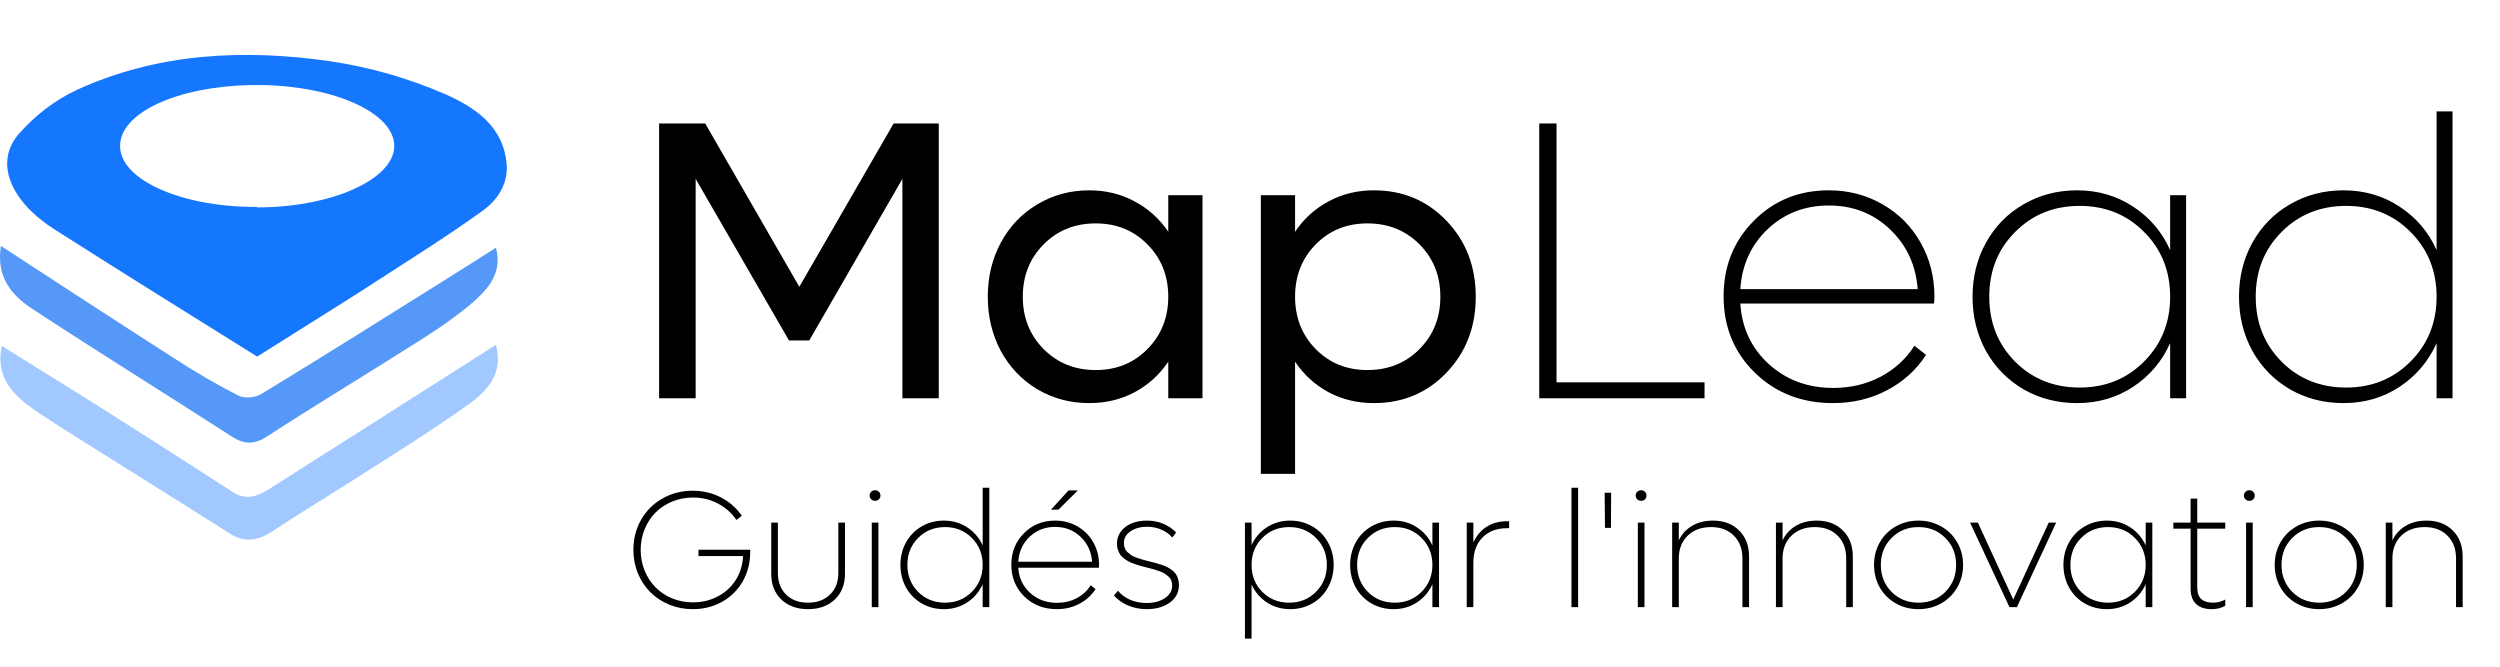 <svg width="225" height="60" viewBox="0 0 225 60" fill="none" xmlns="http://www.w3.org/2000/svg">
<path d="M45.605 14.834C45.323 11.286 42.662 9.632 40.041 8.463C36.775 7.052 33.307 6.043 29.758 5.519C21.976 4.39 14.193 4.753 6.895 8.1C4.919 9.027 3.145 10.398 1.693 12.052C-0.525 14.592 0.886 18.1 4.959 20.681C10.967 24.512 17.016 28.262 23.145 32.093C26.452 29.996 29.597 28.06 32.742 26.044C36.331 23.705 40.001 21.447 43.468 18.947C44.718 18.02 45.727 16.649 45.605 14.794V14.834ZM23.145 18.625H23.024C16.25 18.625 10.806 16.165 10.806 13.14C10.806 10.116 16.008 7.777 22.581 7.656H23.629C30.202 7.777 35.484 10.197 35.484 13.14C35.484 16.084 29.96 18.665 23.145 18.665V18.625Z" fill="#1576FE"/>
<path d="M44.639 31.044C45.324 33.585 43.872 35.157 42.259 36.327C38.671 38.907 34.84 41.246 31.13 43.625C28.912 45.037 26.694 46.367 24.517 47.819C23.227 48.666 22.017 48.867 20.686 48.02C16.613 45.44 12.501 42.859 8.428 40.319C6.654 39.19 4.879 38.101 3.145 36.931C1.21 35.56 -0.443 34.028 0.161 31.125C2.903 32.859 5.605 34.512 8.307 36.206C12.541 38.867 16.735 41.569 20.928 44.27C22.098 45.037 23.106 44.714 24.194 44.029C30.969 39.714 37.743 35.44 44.679 31.004H44.639V31.044Z" fill="#A1C9FF"/>
<path d="M0.08 22.133C5.403 25.601 10.524 28.948 15.686 32.254C17.541 33.464 19.476 34.593 21.452 35.601C22.017 35.883 22.984 35.803 23.549 35.44C29.194 32.012 34.759 28.504 40.364 24.996C41.775 24.109 43.187 23.222 44.638 22.294C45.283 24.713 43.751 26.206 42.178 27.536C40.444 28.948 38.59 30.157 36.694 31.327C32.501 33.988 28.267 36.528 24.113 39.23C22.904 40.037 21.976 40.037 20.767 39.23C14.839 35.399 8.831 31.689 2.943 27.819C1.089 26.609 -0.363 24.996 0.08 22.133Z" fill="#5698F8"/>
<path d="M80.428 11.109H84.489V35.842H81.216V16.098L72.832 30.643H71.011L62.609 16.098V35.842H59.319V11.109H63.467L71.939 25.812L80.428 11.109ZM105.144 17.568H108.224V35.842H105.144V32.551C104.362 33.718 103.353 34.634 102.116 35.299C100.89 35.953 99.531 36.279 98.037 36.279C96.322 36.279 94.764 35.865 93.364 35.037C91.963 34.196 90.866 33.047 90.073 31.588C89.291 30.118 88.9 28.49 88.9 26.705C88.9 24.919 89.291 23.297 90.073 21.839C90.866 20.368 91.963 19.219 93.364 18.39C94.764 17.55 96.322 17.13 98.037 17.13C99.531 17.13 100.89 17.463 102.116 18.128C103.353 18.781 104.362 19.692 105.144 20.858V17.568ZM98.615 33.304C100.482 33.304 102.034 32.674 103.271 31.413C104.519 30.153 105.144 28.584 105.144 26.705C105.144 24.826 104.519 23.256 103.271 21.996C102.034 20.736 100.482 20.106 98.615 20.106C96.736 20.106 95.172 20.736 93.924 21.996C92.675 23.256 92.051 24.826 92.051 26.705C92.051 28.584 92.675 30.153 93.924 31.413C95.172 32.674 96.736 33.304 98.615 33.304ZM123.645 17.13C126.259 17.13 128.441 18.046 130.192 19.878C131.942 21.71 132.817 23.986 132.817 26.705C132.817 29.424 131.942 31.699 130.192 33.531C128.441 35.363 126.259 36.279 123.645 36.279C122.152 36.279 120.792 35.953 119.567 35.299C118.342 34.634 117.338 33.718 116.556 32.551V42.651H113.476V17.568H116.556V20.858C117.338 19.692 118.342 18.781 119.567 18.128C120.792 17.463 122.152 17.13 123.645 17.13ZM123.068 33.304C124.946 33.304 126.51 32.674 127.759 31.413C129.007 30.153 129.632 28.584 129.632 26.705C129.632 24.826 129.007 23.256 127.759 21.996C126.51 20.736 124.946 20.106 123.068 20.106C121.201 20.106 119.649 20.736 118.412 21.996C117.175 23.256 116.556 24.826 116.556 26.705C116.556 28.584 117.175 30.153 118.412 31.413C119.649 32.674 121.201 33.304 123.068 33.304Z" fill="black"/>
<path d="M140.089 34.407H153.409V35.842H138.531V11.109H140.089V34.407ZM174.099 26.705C174.099 26.775 174.093 26.88 174.081 27.02C174.069 27.16 174.064 27.259 174.064 27.317H156.63C156.77 29.523 157.627 31.343 159.203 32.779C160.778 34.202 162.709 34.914 164.997 34.914C166.56 34.914 167.984 34.576 169.268 33.899C170.551 33.21 171.561 32.283 172.296 31.116L173.346 31.938C172.471 33.292 171.298 34.354 169.828 35.124C168.369 35.894 166.747 36.279 164.962 36.279C162.149 36.279 159.804 35.363 157.925 33.531C156.058 31.699 155.124 29.412 155.124 26.67C155.124 23.962 156.029 21.699 157.838 19.878C159.646 18.046 161.898 17.13 164.594 17.13C166.368 17.13 167.978 17.55 169.425 18.39C170.884 19.219 172.027 20.368 172.856 21.839C173.684 23.297 174.099 24.919 174.099 26.705ZM170.09 20.631C168.597 19.207 166.764 18.495 164.594 18.495C162.424 18.495 160.586 19.207 159.08 20.631C157.587 22.055 156.77 23.852 156.63 26.022H172.593C172.43 23.852 171.596 22.055 170.09 20.631ZM195.313 17.568H196.749V35.842H195.313V30.888C194.578 32.522 193.469 33.829 191.987 34.809C190.505 35.789 188.819 36.279 186.929 36.279C185.167 36.279 183.562 35.865 182.115 35.037C180.68 34.196 179.554 33.047 178.737 31.588C177.932 30.118 177.529 28.49 177.529 26.705C177.529 24.919 177.932 23.297 178.737 21.839C179.554 20.368 180.68 19.219 182.115 18.39C183.562 17.55 185.167 17.13 186.929 17.13C188.819 17.13 190.505 17.62 191.987 18.601C193.469 19.569 194.578 20.87 195.313 22.504V17.568ZM187.174 34.879C189.484 34.879 191.416 34.097 192.968 32.534C194.531 30.97 195.313 29.027 195.313 26.705C195.313 24.383 194.531 22.44 192.968 20.876C191.416 19.312 189.484 18.53 187.174 18.53C184.852 18.53 182.915 19.312 181.363 20.876C179.811 22.428 179.035 24.371 179.035 26.705C179.035 29.039 179.811 30.987 181.363 32.551C182.915 34.103 184.852 34.879 187.174 34.879ZM219.293 10.024H220.729V35.842H219.293V30.888C218.558 32.522 217.45 33.829 215.968 34.809C214.486 35.789 212.8 36.279 210.909 36.279C209.147 36.279 207.543 35.865 206.096 35.037C204.66 34.196 203.534 33.047 202.717 31.588C201.912 30.118 201.51 28.49 201.51 26.705C201.51 24.919 201.912 23.297 202.717 21.839C203.534 20.368 204.66 19.219 206.096 18.39C207.543 17.55 209.147 17.13 210.909 17.13C212.8 17.13 214.486 17.62 215.968 18.601C217.45 19.569 218.558 20.87 219.293 22.504V10.024ZM211.154 34.879C213.465 34.879 215.396 34.097 216.948 32.534C218.512 30.97 219.293 29.027 219.293 26.705C219.293 24.383 218.512 22.44 216.948 20.876C215.396 19.312 213.465 18.53 211.154 18.53C208.832 18.53 206.895 19.312 205.343 20.876C203.791 22.428 203.015 24.371 203.015 26.705C203.015 29.039 203.791 30.987 205.343 32.551C206.895 34.103 208.832 34.879 211.154 34.879Z" fill="black"/>
<path d="M62.862 49.477H67.517V49.688C67.517 50.654 67.294 51.531 66.847 52.318C66.4 53.1 65.781 53.714 64.989 54.161C64.203 54.603 63.321 54.824 62.345 54.824C61.597 54.824 60.89 54.688 60.225 54.416C59.565 54.139 58.999 53.765 58.528 53.294C58.056 52.823 57.685 52.259 57.413 51.604C57.141 50.943 57.005 50.239 57.005 49.491C57.005 48.495 57.236 47.592 57.697 46.781C58.163 45.965 58.804 45.326 59.62 44.865C60.436 44.399 61.344 44.166 62.345 44.166C63.268 44.166 64.115 44.367 64.887 44.77C65.665 45.173 66.289 45.725 66.76 46.424L66.279 46.796C65.852 46.169 65.295 45.676 64.611 45.317C63.931 44.957 63.18 44.778 62.359 44.778C61.699 44.778 61.077 44.899 60.495 45.142C59.917 45.38 59.419 45.708 59.001 46.125C58.588 46.538 58.261 47.038 58.018 47.626C57.78 48.209 57.661 48.831 57.661 49.491C57.661 50.152 57.78 50.776 58.018 51.363C58.261 51.946 58.588 52.446 59.001 52.864C59.419 53.282 59.917 53.612 60.495 53.855C61.077 54.093 61.699 54.212 62.359 54.212C63.175 54.212 63.921 54.035 64.596 53.68C65.276 53.325 65.817 52.83 66.221 52.194C66.624 51.553 66.842 50.836 66.876 50.045H62.862V49.477ZM72.719 54.824C71.728 54.824 70.929 54.535 70.322 53.957C69.715 53.374 69.412 52.602 69.412 51.64V47.036H70.009V51.567C70.009 52.373 70.254 53.022 70.745 53.512C71.24 53.998 71.898 54.241 72.719 54.241C73.54 54.241 74.2 53.998 74.7 53.512C75.201 53.022 75.451 52.373 75.451 51.567V47.036H76.048V51.64C76.048 52.602 75.742 53.374 75.13 53.957C74.523 54.535 73.719 54.824 72.719 54.824ZM79.101 44.945C79.008 45.033 78.894 45.076 78.758 45.076C78.622 45.076 78.506 45.03 78.409 44.938C78.311 44.846 78.263 44.734 78.263 44.603C78.263 44.467 78.311 44.353 78.409 44.26C78.506 44.168 78.622 44.122 78.758 44.122C78.894 44.122 79.008 44.168 79.101 44.26C79.193 44.353 79.239 44.467 79.239 44.603C79.239 44.739 79.193 44.853 79.101 44.945ZM78.46 54.642V47.036H79.057V54.642H78.46ZM88.44 43.896H89.037V54.642H88.44V52.58C88.134 53.26 87.673 53.804 87.056 54.212C86.439 54.62 85.737 54.824 84.951 54.824C84.217 54.824 83.549 54.651 82.947 54.306C82.35 53.957 81.881 53.478 81.541 52.871C81.206 52.259 81.038 51.582 81.038 50.839C81.038 50.096 81.206 49.421 81.541 48.814C81.881 48.202 82.35 47.723 82.947 47.378C83.549 47.029 84.217 46.854 84.951 46.854C85.737 46.854 86.439 47.058 87.056 47.466C87.673 47.869 88.134 48.41 88.44 49.09V43.896ZM85.052 54.241C86.014 54.241 86.818 53.916 87.464 53.265C88.115 52.614 88.44 51.805 88.44 50.839C88.44 49.872 88.115 49.064 87.464 48.413C86.818 47.762 86.014 47.437 85.052 47.437C84.086 47.437 83.28 47.762 82.634 48.413C81.988 49.059 81.665 49.867 81.665 50.839C81.665 51.81 81.988 52.621 82.634 53.272C83.28 53.918 84.086 54.241 85.052 54.241ZM97.007 44.137L95.259 45.87H94.589L96.169 44.137H97.007ZM98.916 50.839C98.916 50.868 98.913 50.912 98.909 50.97C98.904 51.028 98.901 51.069 98.901 51.094H91.645C91.704 52.012 92.061 52.769 92.716 53.367C93.372 53.959 94.176 54.255 95.128 54.255C95.778 54.255 96.371 54.115 96.905 53.833C97.439 53.546 97.86 53.16 98.166 52.675L98.603 53.017C98.238 53.58 97.75 54.022 97.138 54.343C96.531 54.663 95.856 54.824 95.113 54.824C93.943 54.824 92.966 54.443 92.184 53.68C91.407 52.917 91.019 51.966 91.019 50.824C91.019 49.697 91.395 48.755 92.148 47.998C92.901 47.235 93.838 46.854 94.96 46.854C95.698 46.854 96.369 47.029 96.971 47.378C97.578 47.723 98.054 48.202 98.399 48.814C98.743 49.421 98.916 50.096 98.916 50.839ZM97.248 48.311C96.626 47.718 95.864 47.422 94.96 47.422C94.057 47.422 93.292 47.718 92.665 48.311C92.044 48.903 91.704 49.651 91.645 50.555H98.289C98.221 49.651 97.874 48.903 97.248 48.311ZM103.214 54.824C102.607 54.824 102.046 54.715 101.531 54.496C101.021 54.277 100.596 53.979 100.256 53.6L100.613 53.163C100.9 53.512 101.267 53.784 101.713 53.979C102.165 54.173 102.66 54.27 103.2 54.27C103.855 54.27 104.402 54.124 104.839 53.833C105.276 53.542 105.494 53.165 105.494 52.704C105.494 52.534 105.468 52.381 105.414 52.245C105.366 52.109 105.281 51.99 105.159 51.888C105.043 51.781 104.926 51.691 104.81 51.618C104.698 51.545 104.538 51.473 104.329 51.4C104.125 51.327 103.952 51.271 103.811 51.232C103.676 51.193 103.481 51.142 103.229 51.079C102.996 51.021 102.806 50.972 102.66 50.934C102.515 50.89 102.335 50.831 102.121 50.759C101.913 50.686 101.74 50.615 101.604 50.547C101.473 50.474 101.332 50.385 101.182 50.278C101.031 50.166 100.912 50.05 100.825 49.928C100.742 49.802 100.672 49.654 100.613 49.484C100.555 49.314 100.526 49.129 100.526 48.93C100.526 48.498 100.652 48.121 100.905 47.801C101.157 47.48 101.485 47.242 101.888 47.087C102.291 46.932 102.738 46.854 103.229 46.854C103.768 46.854 104.261 46.951 104.708 47.145C105.154 47.335 105.536 47.594 105.851 47.925L105.509 48.377C105.252 48.075 104.924 47.84 104.525 47.67C104.132 47.495 103.705 47.407 103.243 47.407C102.651 47.407 102.153 47.544 101.75 47.816C101.352 48.083 101.152 48.432 101.152 48.865C101.152 49.039 101.179 49.197 101.233 49.338C101.286 49.479 101.373 49.603 101.495 49.71C101.616 49.816 101.733 49.909 101.845 49.986C101.961 50.059 102.124 50.132 102.333 50.205C102.546 50.278 102.721 50.334 102.857 50.373C102.993 50.411 103.19 50.462 103.447 50.526C103.68 50.584 103.867 50.632 104.008 50.671C104.149 50.705 104.324 50.759 104.533 50.831C104.746 50.9 104.916 50.968 105.043 51.035C105.174 51.103 105.315 51.193 105.465 51.305C105.616 51.412 105.732 51.526 105.815 51.647C105.897 51.769 105.965 51.915 106.019 52.084C106.077 52.255 106.106 52.441 106.106 52.645C106.106 53.306 105.832 53.835 105.283 54.234C104.739 54.627 104.049 54.824 103.214 54.824ZM116.116 46.854C116.849 46.854 117.515 47.029 118.112 47.378C118.714 47.723 119.183 48.202 119.518 48.814C119.858 49.421 120.028 50.096 120.028 50.839C120.028 51.582 119.858 52.259 119.518 52.871C119.183 53.478 118.714 53.957 118.112 54.306C117.515 54.651 116.849 54.824 116.116 54.824C115.339 54.824 114.642 54.625 114.025 54.226C113.413 53.823 112.952 53.284 112.641 52.609V57.475H112.044V47.036H112.641V49.061C112.952 48.386 113.413 47.849 114.025 47.451C114.642 47.053 115.339 46.854 116.116 46.854ZM116.029 54.241C116.99 54.241 117.794 53.916 118.44 53.265C119.091 52.614 119.416 51.805 119.416 50.839C119.416 49.872 119.091 49.064 118.44 48.413C117.794 47.762 116.99 47.437 116.029 47.437C115.062 47.437 114.256 47.762 113.61 48.413C112.964 49.059 112.641 49.867 112.641 50.839C112.641 51.81 112.964 52.621 113.61 53.272C114.256 53.918 115.062 54.241 116.029 54.241ZM128.916 47.036H129.513V54.642H128.916V52.58C128.61 53.26 128.148 53.804 127.532 54.212C126.915 54.62 126.213 54.824 125.426 54.824C124.693 54.824 124.025 54.651 123.423 54.306C122.825 53.957 122.357 53.478 122.017 52.871C121.682 52.259 121.514 51.582 121.514 50.839C121.514 50.096 121.682 49.421 122.017 48.814C122.357 48.202 122.825 47.723 123.423 47.378C124.025 47.029 124.693 46.854 125.426 46.854C126.213 46.854 126.915 47.058 127.532 47.466C128.148 47.869 128.61 48.41 128.916 49.09V47.036ZM125.528 54.241C126.49 54.241 127.294 53.916 127.94 53.265C128.59 52.614 128.916 51.805 128.916 50.839C128.916 49.872 128.59 49.064 127.94 48.413C127.294 47.762 126.49 47.437 125.528 47.437C124.562 47.437 123.756 47.762 123.11 48.413C122.464 49.059 122.141 49.867 122.141 50.839C122.141 51.81 122.464 52.621 123.11 53.272C123.756 53.918 124.562 54.241 125.528 54.241ZM135.618 46.912H135.822V47.539H135.618C134.7 47.539 133.967 47.82 133.418 48.384C132.874 48.942 132.602 49.695 132.602 50.642V54.642H132.005V47.036H132.602V48.821C132.874 48.219 133.27 47.75 133.789 47.415C134.314 47.08 134.924 46.912 135.618 46.912ZM141.432 54.642V43.896H142.029V54.642H141.432ZM144.448 47.51L144.418 44.348H145.001L144.987 47.51H144.448ZM148.046 44.945C147.954 45.033 147.84 45.076 147.704 45.076C147.568 45.076 147.451 45.03 147.354 44.938C147.257 44.846 147.209 44.734 147.209 44.603C147.209 44.467 147.257 44.353 147.354 44.26C147.451 44.168 147.568 44.122 147.704 44.122C147.84 44.122 147.954 44.168 148.046 44.26C148.139 44.353 148.185 44.467 148.185 44.603C148.185 44.739 148.139 44.853 148.046 44.945ZM147.405 54.642V47.036H148.003V54.642H147.405ZM154.166 46.854C155.142 46.854 155.926 47.15 156.519 47.743C157.116 48.33 157.415 49.112 157.415 50.088V54.642H156.818V50.241C156.818 49.401 156.56 48.724 156.045 48.209C155.531 47.694 154.848 47.437 153.998 47.437C153.124 47.437 152.42 47.697 151.886 48.216C151.356 48.736 151.092 49.421 151.092 50.271V54.642H150.494V47.036H151.092V48.631C151.363 48.068 151.764 47.631 152.294 47.32C152.823 47.009 153.447 46.854 154.166 46.854ZM163.505 46.854C164.481 46.854 165.266 47.15 165.858 47.743C166.456 48.33 166.754 49.112 166.754 50.088V54.642H166.157V50.241C166.157 49.401 165.9 48.724 165.385 48.209C164.87 47.694 164.188 47.437 163.338 47.437C162.463 47.437 161.759 47.697 161.225 48.216C160.696 48.736 160.431 49.421 160.431 50.271V54.642H159.834V47.036H160.431V48.631C160.703 48.068 161.104 47.631 161.633 47.32C162.162 47.009 162.786 46.854 163.505 46.854ZM174.702 54.306C174.09 54.651 173.41 54.824 172.663 54.824C171.915 54.824 171.235 54.651 170.623 54.306C170.011 53.957 169.53 53.478 169.18 52.871C168.835 52.259 168.663 51.582 168.663 50.839C168.663 50.096 168.835 49.421 169.18 48.814C169.53 48.202 170.011 47.723 170.623 47.378C171.235 47.029 171.915 46.854 172.663 46.854C173.41 46.854 174.09 47.029 174.702 47.378C175.319 47.723 175.802 48.202 176.152 48.814C176.502 49.421 176.677 50.096 176.677 50.839C176.677 51.582 176.502 52.259 176.152 52.871C175.802 53.478 175.319 53.957 174.702 54.306ZM170.244 53.272C170.89 53.918 171.696 54.241 172.663 54.241C173.629 54.241 174.435 53.918 175.081 53.272C175.727 52.621 176.05 51.81 176.05 50.839C176.05 49.867 175.727 49.059 175.081 48.413C174.435 47.762 173.629 47.437 172.663 47.437C171.696 47.437 170.89 47.762 170.244 48.413C169.598 49.059 169.275 49.867 169.275 50.839C169.275 51.81 169.598 52.621 170.244 53.272ZM184.384 47.036H185.054L181.521 54.642H180.851L177.31 47.036H178.01L181.193 53.957L184.384 47.036ZM193.112 47.036H193.709V54.642H193.112V52.58C192.806 53.26 192.344 53.804 191.728 54.212C191.111 54.62 190.409 54.824 189.622 54.824C188.889 54.824 188.221 54.651 187.619 54.306C187.021 53.957 186.553 53.478 186.213 52.871C185.878 52.259 185.71 51.582 185.71 50.839C185.71 50.096 185.878 49.421 186.213 48.814C186.553 48.202 187.021 47.723 187.619 47.378C188.221 47.029 188.889 46.854 189.622 46.854C190.409 46.854 191.111 47.058 191.728 47.466C192.344 47.869 192.806 48.41 193.112 49.09V47.036ZM189.724 54.241C190.686 54.241 191.49 53.916 192.136 53.265C192.786 52.614 193.112 51.805 193.112 50.839C193.112 49.872 192.786 49.064 192.136 48.413C191.49 47.762 190.686 47.437 189.724 47.437C188.758 47.437 187.951 47.762 187.306 48.413C186.66 49.059 186.337 49.867 186.337 50.839C186.337 51.81 186.66 52.621 187.306 53.272C187.951 53.918 188.758 54.241 189.724 54.241ZM200.273 47.582H197.752V52.864C197.752 53.35 197.874 53.702 198.117 53.92C198.359 54.134 198.711 54.241 199.173 54.241C199.566 54.241 199.933 54.146 200.273 53.957V54.525C199.914 54.724 199.51 54.824 199.064 54.824C198.452 54.824 197.981 54.671 197.65 54.365C197.32 54.054 197.155 53.585 197.155 52.959V47.582H195.603V47.036H197.155V44.872H197.752V47.036H200.273V47.582ZM202.786 44.945C202.694 45.033 202.58 45.076 202.444 45.076C202.308 45.076 202.191 45.03 202.094 44.938C201.997 44.846 201.948 44.734 201.948 44.603C201.948 44.467 201.997 44.353 202.094 44.26C202.191 44.168 202.308 44.122 202.444 44.122C202.58 44.122 202.694 44.168 202.786 44.26C202.879 44.353 202.925 44.467 202.925 44.603C202.925 44.739 202.879 44.853 202.786 44.945ZM202.145 54.642V47.036H202.743V54.642H202.145ZM210.763 54.306C210.151 54.651 209.472 54.824 208.724 54.824C207.976 54.824 207.296 54.651 206.684 54.306C206.072 53.957 205.591 53.478 205.241 52.871C204.896 52.259 204.724 51.582 204.724 50.839C204.724 50.096 204.896 49.421 205.241 48.814C205.591 48.202 206.072 47.723 206.684 47.378C207.296 47.029 207.976 46.854 208.724 46.854C209.472 46.854 210.151 47.029 210.763 47.378C211.38 47.723 211.863 48.202 212.213 48.814C212.563 49.421 212.738 50.096 212.738 50.839C212.738 51.582 212.563 52.259 212.213 52.871C211.863 53.478 211.38 53.957 210.763 54.306ZM206.305 53.272C206.951 53.918 207.757 54.241 208.724 54.241C209.69 54.241 210.496 53.918 211.142 53.272C211.788 52.621 212.111 51.81 212.111 50.839C212.111 49.867 211.788 49.059 211.142 48.413C210.496 47.762 209.69 47.437 208.724 47.437C207.757 47.437 206.951 47.762 206.305 48.413C205.659 49.059 205.336 49.867 205.336 50.839C205.336 51.81 205.659 52.621 206.305 53.272ZM218.391 46.854C219.367 46.854 220.151 47.15 220.744 47.743C221.341 48.33 221.64 49.112 221.64 50.088V54.642H221.043V50.241C221.043 49.401 220.785 48.724 220.27 48.209C219.756 47.694 219.073 47.437 218.223 47.437C217.349 47.437 216.645 47.697 216.111 48.216C215.581 48.736 215.317 49.421 215.317 50.271V54.642H214.719V47.036H215.317V48.631C215.589 48.068 215.989 47.631 216.519 47.32C217.048 47.009 217.672 46.854 218.391 46.854Z" fill="black"/>
</svg>
